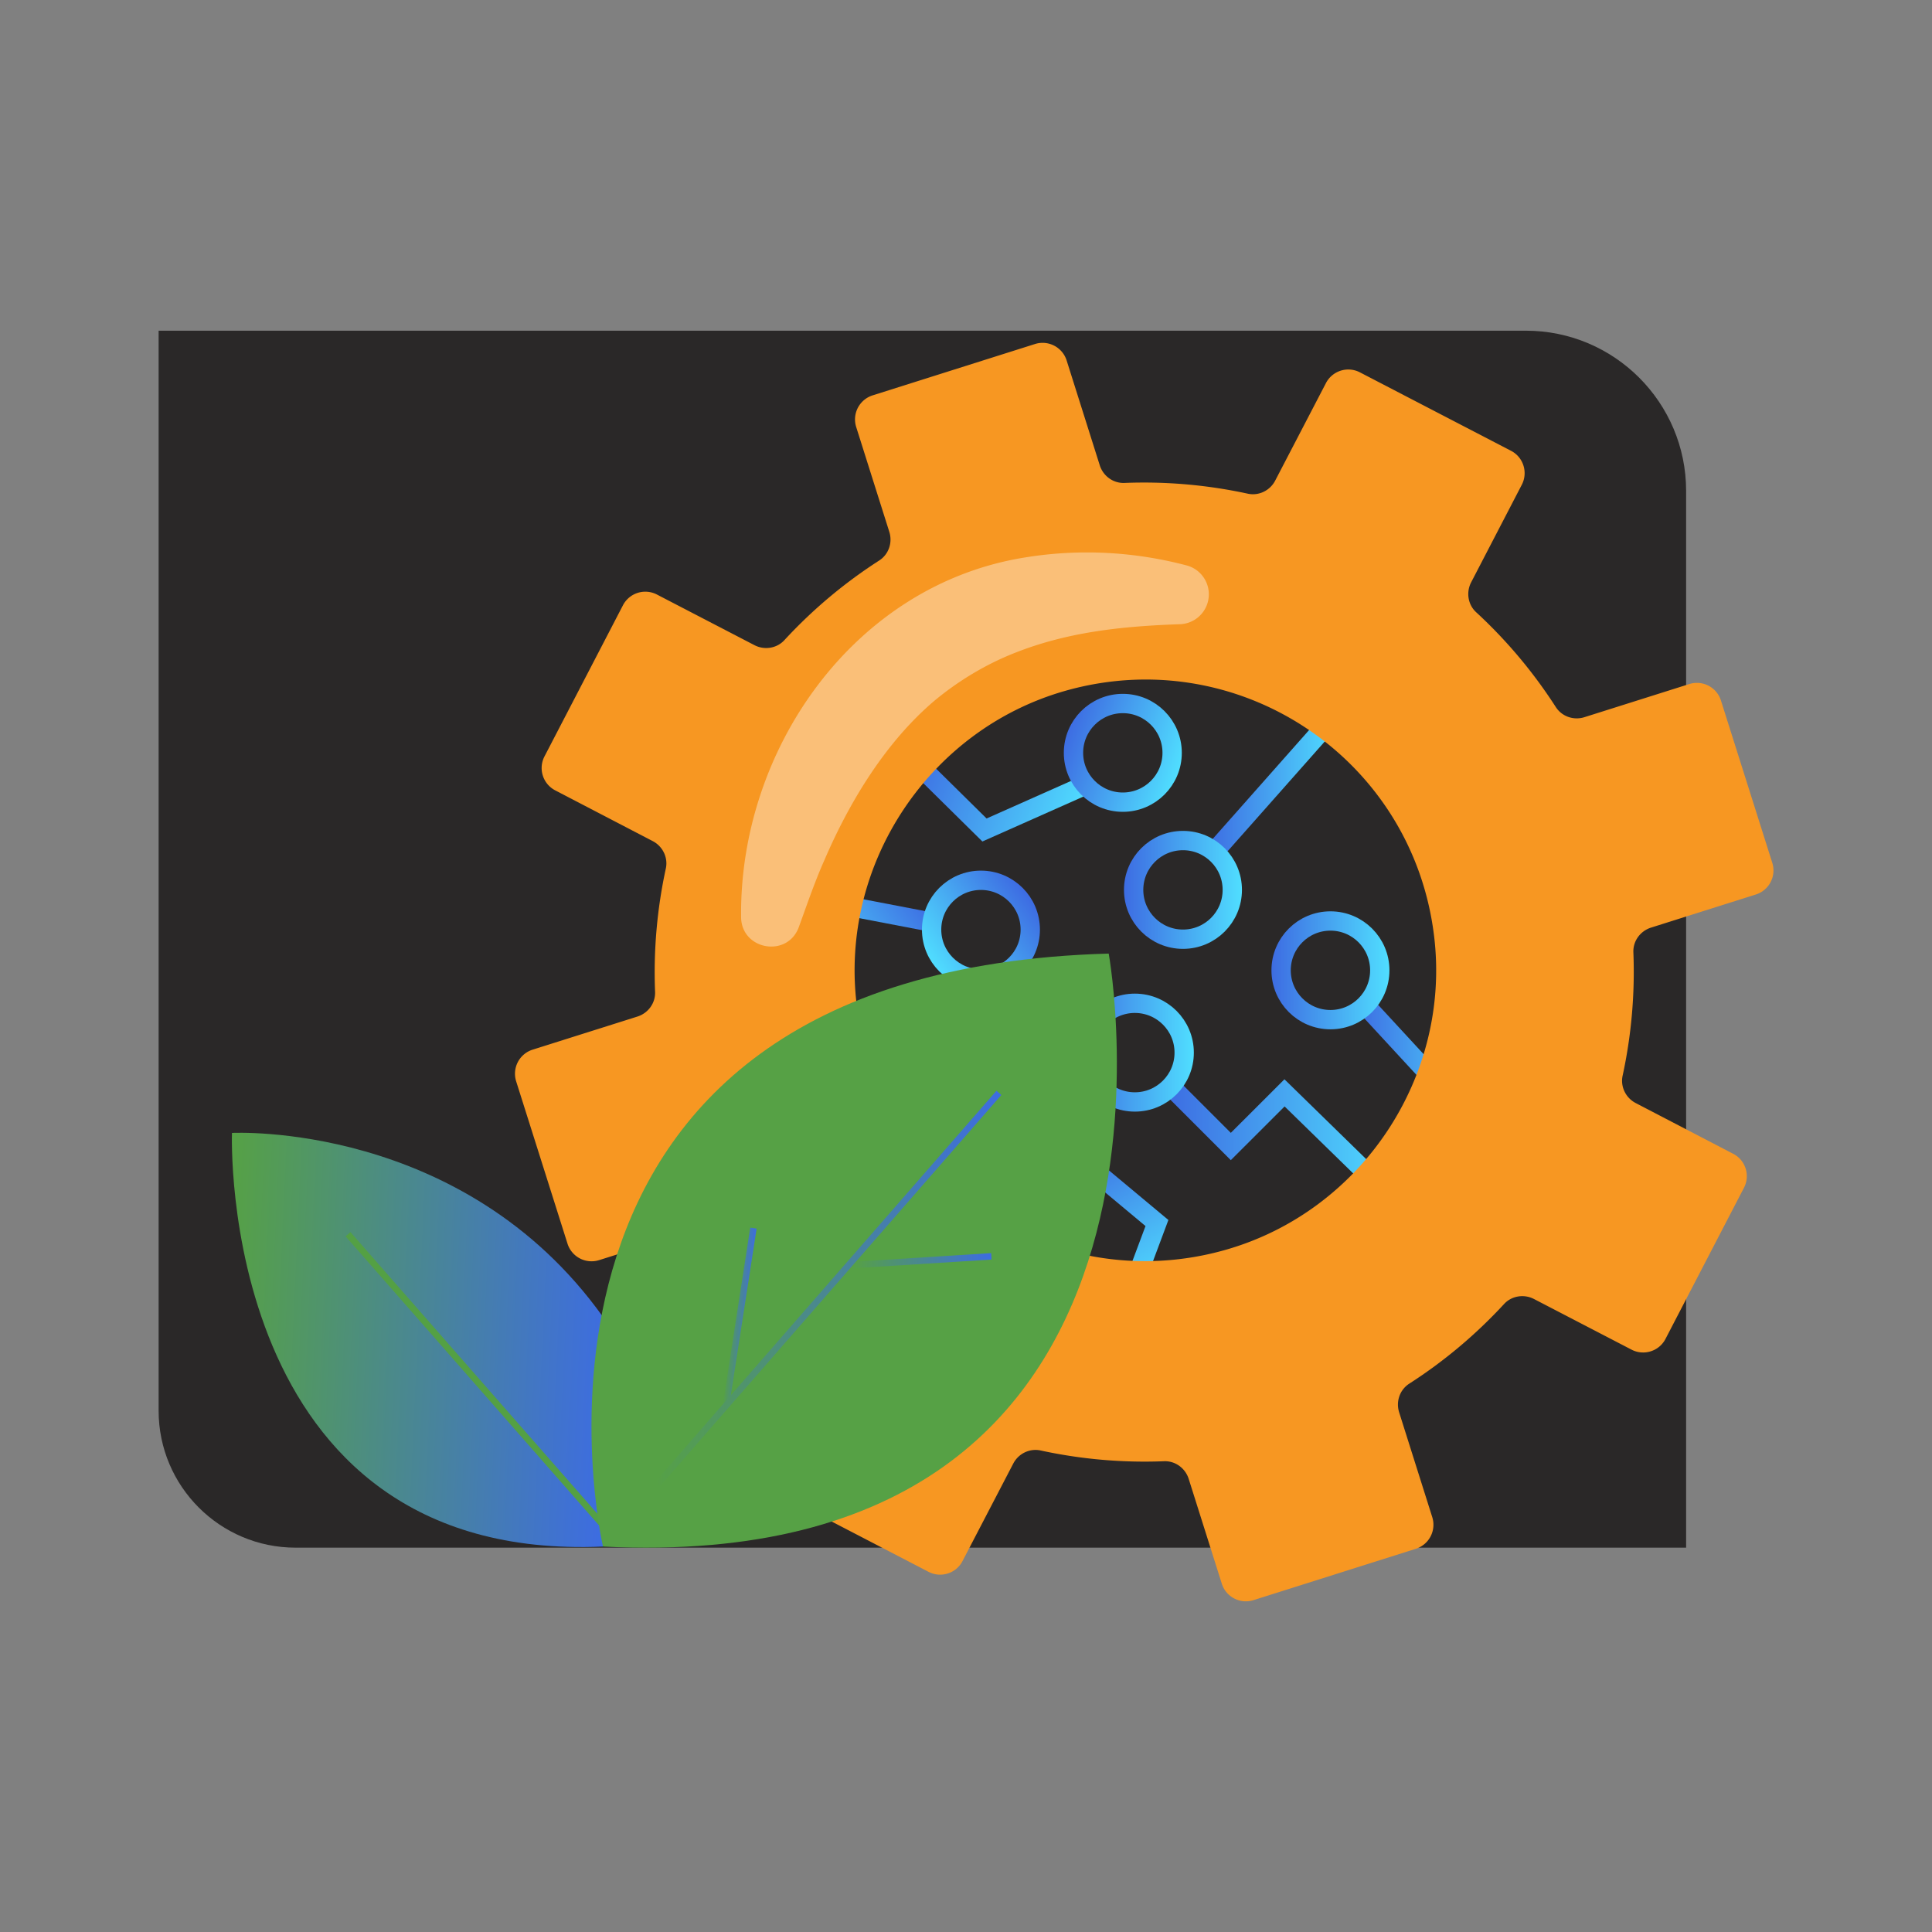 <svg xmlns="http://www.w3.org/2000/svg" xmlns:xlink="http://www.w3.org/1999/xlink" viewBox="0 0 300 300"><rect x="0" y="0" width="300" height="300" fill="#808080" stroke="none"/><defs><linearGradient id="a" x1="210.62" x2="230.72" y1="165.49" y2="165.49" data-name="Gradiente sem nome 22" gradientUnits="userSpaceOnUse"><stop offset="0" stop-color="#3d6ce2"/><stop offset="1" stop-color="#50deff"/></linearGradient><linearGradient id="c" x1="180.96" x2="217.39" y1="177.42" y2="177.42" data-name="Gradiente sem nome 22" xlink:href="#a"/><linearGradient id="d" x1="187.61" x2="207.71" y1="121.97" y2="121.97" data-name="Gradiente sem nome 22" xlink:href="#a"/><linearGradient id="e" x1="2002.55" x2="2026.91" y1="-3592.84" y2="-3592.84" data-name="Gradiente sem nome 22" gradientTransform="rotate(58.88 -2255.956 -3332.495)" xlink:href="#a"/><linearGradient id="f" x1="1165.75" x2="1193.72" y1="-871.26" y2="-871.26" data-name="Gradiente sem nome 22" gradientTransform="rotate(19.21 -2271.649 -3403.025)" xlink:href="#a"/><linearGradient id="g" x1="1187.1" x2="1205.42" y1="-883.99" y2="-883.99" data-name="Gradiente sem nome 22" gradientTransform="rotate(19.21 -2271.649 -3403.025)" xlink:href="#a"/><linearGradient id="h" x1="197.43" x2="215.75" y1="150.67" y2="150.67" data-name="Gradiente sem nome 22" xlink:href="#a"/><linearGradient id="i" x1="-2151.38" x2="-2131.28" y1="-7661.88" y2="-7661.88" data-name="Gradiente sem nome 22" gradientTransform="rotate(143.53 -2290.004 -3385.955)" xlink:href="#a"/><linearGradient id="j" x1="-2164.57" x2="-2146.25" y1="-7676.69" y2="-7676.69" data-name="Gradiente sem nome 22" gradientTransform="rotate(143.53 -2290.004 -3385.955)" xlink:href="#a"/><linearGradient id="k" x1="167.06" x2="185.38" y1="163.45" y2="163.45" data-name="Gradiente sem nome 22" xlink:href="#a"/><linearGradient id="l" x1="174.53" x2="192.85" y1="138.18" y2="138.18" data-name="Gradiente sem nome 22" xlink:href="#a"/><linearGradient id="b" x1="267" x2="327.5" y1="132.45" y2="132.45" gradientTransform="rotate(2.64 -1461.17 -4873.15)" gradientUnits="userSpaceOnUse"><stop offset="0" stop-color="#56a145"/><stop offset="1" stop-color="#3d6ce2"/></linearGradient><linearGradient id="m" x1="345.06" x2="349.06" y1="126.52" y2="126.52" xlink:href="#b"/><linearGradient id="n" x1="364.27" x2="385.72" y1="116.49" y2="116.49" xlink:href="#b"/><linearGradient id="o" x1="335.2" x2="386.06" y1="121.42" y2="121.42" xlink:href="#b"/></defs><path fill="#2a2828" d="M24.62 51.35h212.32c13.73 0 24.88 11.15 24.88 24.88v164.09H45.9c-11.74 0-21.27-9.53-21.27-21.27V51.35z"/><path fill="none" stroke="url(#a)" stroke-miterlimit="10" stroke-width="3" d="M229.62 175.18l-17.89-19.39"/><path fill="none" stroke="url(#c)" stroke-miterlimit="10" stroke-width="3" d="M216.34 186.18l-16.88-16.48-8.34 8.33-9.1-9.1"/><path fill="none" stroke="url(#d)" stroke-miterlimit="10" stroke-width="3" d="M188.73 132.05l5.14-5.8 12.72-14.37"/><path fill="none" stroke="url(#e)" stroke-miterlimit="10" stroke-width="3" d="M175.49 201.04l4.16-11.13-12.44-10.38"/><path fill="none" stroke="url(#f)" stroke-miterlimit="10" stroke-width="3" d="M142.21 118.36l10.66 10.52 16.01-7.12"/><circle cx="174.35" cy="116.9" r="7.66" fill="none" stroke="url(#g)" stroke-miterlimit="10" stroke-width="3"/><circle cx="206.59" cy="150.67" r="7.66" fill="none" stroke="url(#h)" stroke-miterlimit="10" stroke-width="3"/><path fill="none" stroke="url(#i)" stroke-miterlimit="10" stroke-width="3" d="M119.23 138.32l25.92 4.97"/><circle cx="152.32" cy="144.35" r="7.66" fill="none" stroke="url(#j)" stroke-miterlimit="10" stroke-width="3"/><circle cx="176.22" cy="163.45" r="7.66" fill="none" stroke="url(#k)" stroke-miterlimit="10" stroke-width="3"/><circle cx="183.69" cy="138.18" r="7.66" fill="none" stroke="url(#l)" stroke-miterlimit="10" stroke-width="3"/><path fill="#f79722" d="M275.2 133.98l-7.97-25.2a3.917 3.917 0 00-4.92-2.56l-16.27 5.14c-1.67.53-3.5-.09-4.45-1.56a75.712 75.712 0 00-12.37-14.73c-1.29-1.18-1.58-3.11-.78-4.65l7.86-15.14c1-1.92.25-4.29-1.67-5.28l-23.46-12.18a3.91 3.91 0 00-5.28 1.67l-7.88 15.14c-.8 1.54-2.54 2.4-4.25 2.03a76.069 76.069 0 00-19.16-1.67c-1.74.07-3.3-1.07-3.83-2.74l-5.14-16.27a3.917 3.917 0 00-4.92-2.56l-25.2 7.97a3.917 3.917 0 00-2.56 4.92l5.14 16.27c.53 1.67-.09 3.5-1.56 4.45A75.712 75.712 0 00121.8 99.4c-1.18 1.29-3.11 1.58-4.65.78l-15.14-7.86a3.91 3.91 0 00-5.28 1.67l-12.18 23.46a3.91 3.91 0 001.67 5.28l15.14 7.88c1.54.8 2.4 2.54 2.03 4.25a76.069 76.069 0 00-1.67 19.16c.07 1.74-1.07 3.3-2.74 3.83l-16.27 5.14a3.917 3.917 0 00-2.56 4.92l7.97 25.2a3.917 3.917 0 004.92 2.56l16.27-5.14c1.67-.53 3.5.09 4.45 1.56 3.52 5.48 7.68 10.4 12.37 14.73 1.29 1.18 1.58 3.11.78 4.65l-7.86 15.14a3.91 3.91 0 001.67 5.28l23.46 12.18c1.92 1 4.29.25 5.28-1.67l7.88-15.14c.8-1.54 2.54-2.4 4.25-2.03a76.069 76.069 0 0019.16 1.67c1.74-.07 3.3 1.07 3.83 2.74l5.14 16.27a3.917 3.917 0 004.92 2.56l25.2-7.97a3.917 3.917 0 002.56-4.92l-5.14-16.27c-.53-1.67.09-3.5 1.56-4.45 5.48-3.52 10.4-7.68 14.73-12.37 1.18-1.29 3.11-1.58 4.65-.78l15.14 7.86c1.92 1 4.29.25 5.28-1.67l12.18-23.46c1-1.92.25-4.29-1.67-5.28l-15.14-7.88c-1.54-.8-2.4-2.54-2.03-4.25a76.069 76.069 0 001.67-19.16c-.07-1.74 1.07-3.3 2.74-3.83l16.27-5.14a3.917 3.917 0 002.56-4.92zm-84.81 60.07c-26.82 7.68-53.99-10.31-57.36-38.01-2.67-21.79 11.19-42.69 32.29-48.74 26.82-7.68 53.99 10.31 57.36 38.01 2.67 21.79-11.19 42.69-32.29 48.74z"/><path fill="url(#b)" d="M93.63 240.15c-60.02 2.59-57.61-64.23-57.61-64.23s35.85-1.9 57.61 28.57"/><path fill="none" stroke="#54a044" stroke-miterlimit="10" d="M54.04 191.65l41.12 46.9"/><path fill="#56a145" d="M93.63 240.15s-20.65-89.29 78.53-92.08c0 0 17.62 96.85-78.53 92.08z"/><path fill="none" stroke="url(#m)" stroke-miterlimit="10" d="M116.99 190.7l-4.27 27.58"/><path fill="none" stroke="url(#n)" stroke-miterlimit="10" d="M153.94 195.08l-21.43 1.35"/><path fill="none" stroke="url(#o)" stroke-miterlimit="10" d="M155.11 169.7l-52.93 60.66"/><path fill="#fff" d="M115.08 142.55c-.35-26.13 17.52-51.86 44.28-56.02 8.54-1.37 17.04-.81 24.9 1.27 2.48.66 3.95 3.2 3.29 5.68a4.644 4.644 0 01-4.43 3.45c-9.16.32-17.46 1.25-25.54 4.45-4.51 1.78-8.75 4.33-12.47 7.42-7.52 6.38-13.14 15.54-17.12 24.81-1.5 3.36-2.74 7.04-3.99 10.46-1.83 4.66-8.77 3.42-8.92-1.54z" opacity=".39"/></svg>